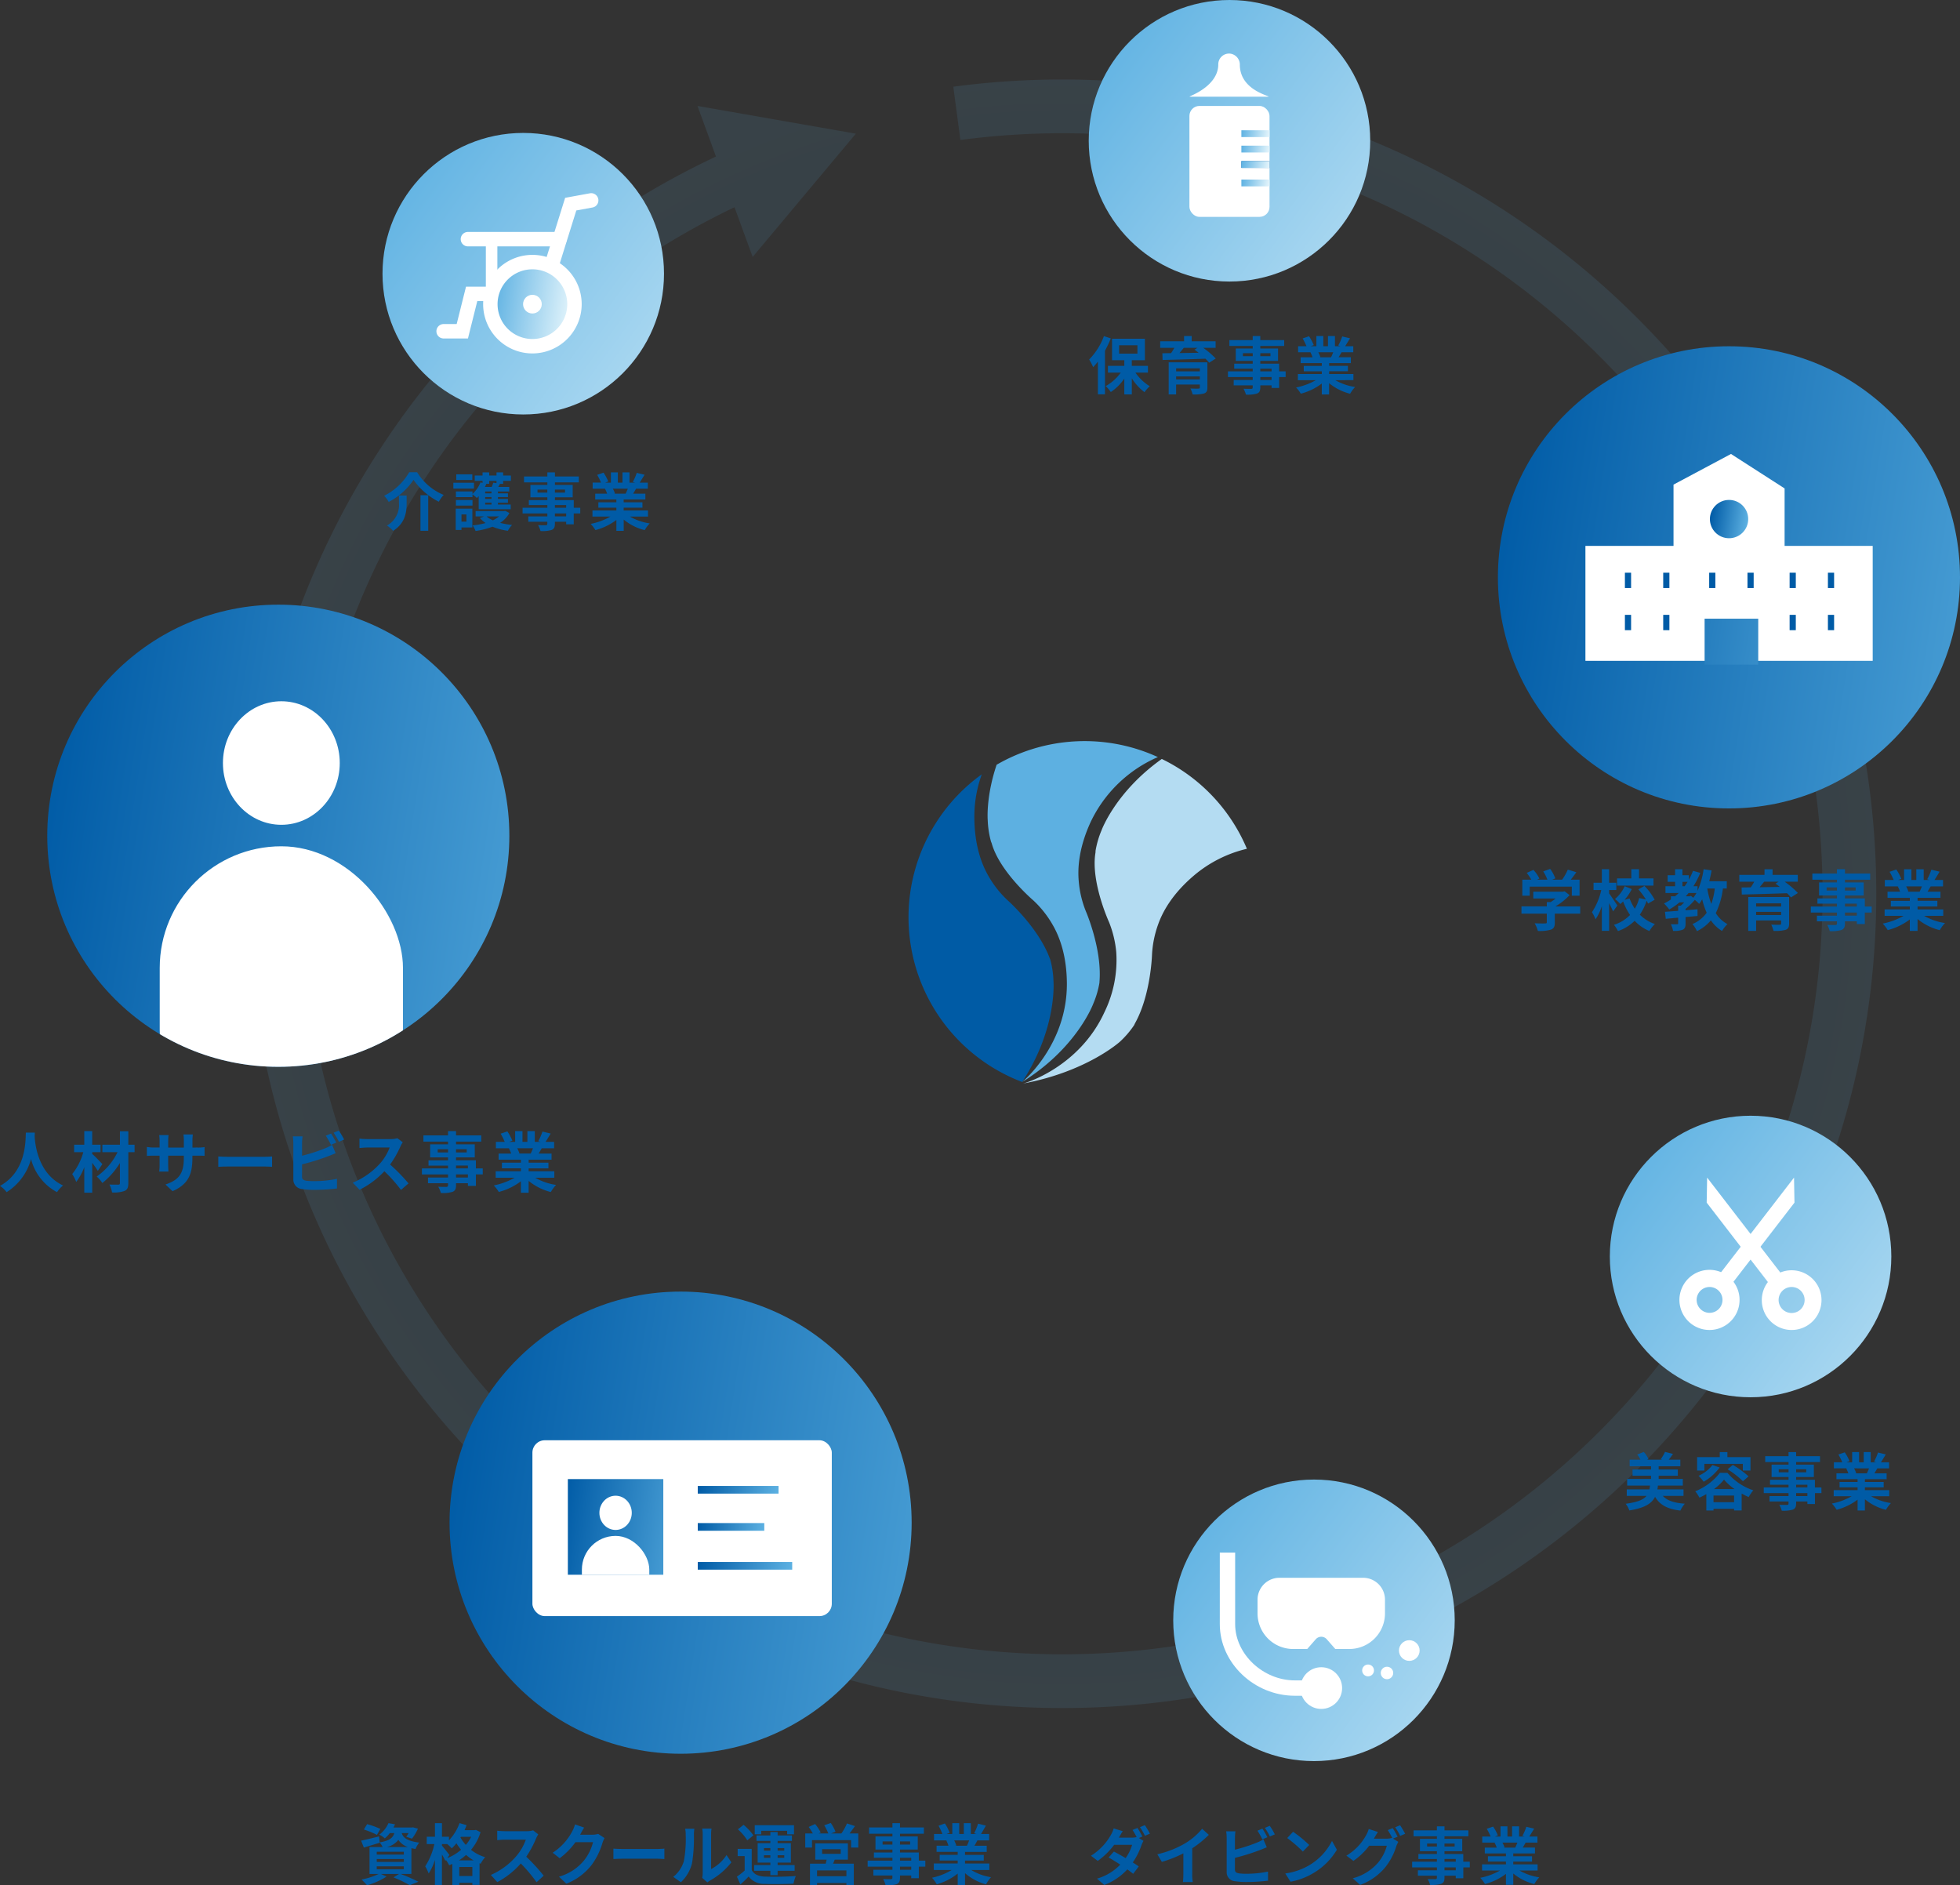 <svg xmlns="http://www.w3.org/2000/svg" xmlns:xlink="http://www.w3.org/1999/xlink" viewBox="0 0 510.632 491.1"><rect x="0" y="0" width="510.632" height="491.1" fill="#333333" stroke="none"/><defs><style>.cls-1{fill:none;}.cls-2{opacity:0.12;}.cls-3{fill:url(#名称未設定グラデーション_3);}.cls-4{fill:url(#名称未設定グラデーション_3-2);}.cls-5{fill:#005ba6;}.cls-6{fill:url(#新規グラデーションスウォッチ_1);}.cls-7{fill:#fff;}.cls-8{fill:url(#新規グラデーションスウォッチ_1-2);}.cls-9{fill:url(#新規グラデーションスウォッチ_1-3);}.cls-10{fill:url(#新規グラデーションスウォッチ_1-4);}.cls-11{fill:url(#新規グラデーションスウォッチ_1-5);}.cls-12{fill:url(#新規グラデーションスウォッチ_1-6);}.cls-13{fill:url(#新規グラデーションスウォッチ_1-7);}.cls-14{fill:url(#新規グラデーションスウォッチ_1-8);}.cls-15{fill:url(#新規グラデーションスウォッチ_1-9);}.cls-16{fill:url(#名称未設定グラデーション_7);}.cls-17{fill:url(#名称未設定グラデーション_7-2);}.cls-18{fill:url(#名称未設定グラデーション_7-3);}.cls-19{fill:url(#名称未設定グラデーション_7-4);}.cls-20{clip-path:url(#clip-path);}.cls-21{fill:url(#名称未設定グラデーション_7-5);}.cls-22{fill:url(#名称未設定グラデーション_7-6);}.cls-23{fill:url(#名称未設定グラデーション_7-7);}.cls-24{fill:url(#名称未設定グラデーション_7-8);}.cls-25{fill:url(#名称未設定グラデーション_7-9);}.cls-26{clip-path:url(#clip-path-2);}.cls-27{fill:#005ba5;}.cls-28{fill:#b4dcf2;}.cls-29{fill:#5db0e1;}</style><radialGradient id="名称未設定グラデーション_3" cx="276.71" cy="232.818" r="212.112" gradientUnits="userSpaceOnUse"><stop offset="0.001" stop-color="#005ba6"/><stop offset="1" stop-color="#5db1e2"/></radialGradient><radialGradient id="名称未設定グラデーション_3-2" cx="276.711" cy="232.818" r="212.112" xlink:href="#名称未設定グラデーション_3"/><linearGradient id="新規グラデーションスウォッチ_1" x1="98.916" y1="43.776" x2="225.621" y2="136.994" gradientUnits="userSpaceOnUse"><stop offset="0" stop-color="#5db1e2"/><stop offset="1" stop-color="#e6f6fc"/></linearGradient><linearGradient id="新規グラデーションスウォッチ_1-2" x1="127.877" y1="77.562" x2="149.54" y2="80.897" xlink:href="#新規グラデーションスウォッチ_1"/><linearGradient id="新規グラデーションスウォッチ_1-3" x1="282.905" y1="9.149" x2="409.61" y2="102.368" xlink:href="#新規グラデーションスウォッチ_1"/><linearGradient id="新規グラデーションスウォッチ_1-4" x1="323.365" y1="34.249" x2="330.792" y2="35.392" xlink:href="#新規グラデーションスウォッチ_1"/><linearGradient id="新規グラデーションスウォッチ_1-5" x1="323.365" y1="38.262" x2="330.792" y2="39.405" xlink:href="#新規グラデーションスウォッチ_1"/><linearGradient id="新規グラデーションスウォッチ_1-6" x1="323.365" y1="42.275" x2="330.792" y2="43.418" xlink:href="#新規グラデーションスウォッチ_1"/><linearGradient id="新規グラデーションスウォッチ_1-7" x1="323.365" y1="47.09" x2="330.792" y2="48.234" xlink:href="#新規グラデーションスウォッチ_1"/><linearGradient id="新規グラデーションスウォッチ_1-8" x1="418.667" y1="299.786" x2="545.372" y2="393.004" xlink:href="#新規グラデーションスウォッチ_1"/><linearGradient id="新規グラデーションスウォッチ_1-9" x1="304.919" y1="394.559" x2="431.624" y2="487.778" xlink:href="#新規グラデーションスウォッチ_1"/><linearGradient id="名称未設定グラデーション_7" x1="388.091" y1="140.794" x2="554.694" y2="166.443" xlink:href="#名称未設定グラデーション_3"/><linearGradient id="名称未設定グラデーション_7-2" x1="445.534" y1="134.456" x2="455.398" y2="135.974" xlink:href="#名称未設定グラデーション_3"/><linearGradient id="名称未設定グラデーション_7-3" x1="407.676" y1="163.385" x2="494.435" y2="176.742" xlink:href="#名称未設定グラデーション_3"/><linearGradient id="名称未設定グラデーション_7-4" x1="10.159" y1="208.103" x2="176.762" y2="233.753" xlink:href="#名称未設定グラデーション_3"/><clipPath id="clip-path"><circle class="cls-1" cx="72.506" cy="217.702" r="60.194"/></clipPath><linearGradient id="名称未設定グラデーション_7-5" x1="114.967" y1="387.042" x2="281.57" y2="412.692" xlink:href="#名称未設定グラデーション_3"/><linearGradient id="名称未設定グラデーション_7-6" x1="145.686" y1="395.484" x2="184.941" y2="401.527" xlink:href="#名称未設定グラデーション_3"/><linearGradient id="名称未設定グラデーション_7-7" x1="181.879" y1="386.467" x2="202.74" y2="389.679" xlink:href="#名称未設定グラデーション_3"/><linearGradient id="名称未設定グラデーション_7-8" x1="181.836" y1="396.419" x2="199.068" y2="399.072" xlink:href="#名称未設定グラデーション_3"/><linearGradient id="名称未設定グラデーション_7-9" x1="181.921" y1="406.009" x2="206.258" y2="409.755" xlink:href="#名称未設定グラデーション_3"/><clipPath id="clip-path-2"><rect class="cls-1" x="147.942" y="385.288" width="24.868" height="24.916"/></clipPath></defs><title>
Illust</title><g id="レイヤー_2" data-name="レイヤー 2"><g id="headre"><g class="cls-2"><path class="cls-3" d="M276.71,444.93C159.751,444.93,64.6,349.778,64.6,232.819a212.227,212.227,0,0,1,127.128-194.4l5.614,12.825A198.226,198.226,0,0,0,78.6,232.819c0,109.239,88.872,198.111,198.111,198.111s198.112-88.872,198.112-198.111S385.95,34.706,276.71,34.706a200.85,200.85,0,0,0-26.5,1.756L248.36,22.585a215.044,215.044,0,0,1,28.35-1.879c116.959,0,212.112,95.154,212.112,212.113S393.669,444.93,276.71,444.93Z"/><polygon class="cls-4" points="196.089 66.938 222.965 34.822 181.714 27.599 196.089 66.938"/></g><path class="cls-5" d="M101.264,130.749a6.889,6.889,0,0,0-1.19-1.6,15.651,15.651,0,0,0,6.535-6.128h2.07a14.627,14.627,0,0,0,6.909,5.9,9.848,9.848,0,0,0-1.271,1.776,17.856,17.856,0,0,1-6.584-5.7A17.44,17.44,0,0,1,101.264,130.749Zm4.677-1.678v2.021c0,2.3-.342,5.182-3.52,7.187a7.481,7.481,0,0,0-1.613-1.386,6.061,6.061,0,0,0,3.129-5.85v-1.972Zm5.622-.081v9.272h-2.021V128.99Z"/><path class="cls-5" d="M123.485,127.279h-5.378v-1.533h5.378Zm-.423,10.119h-2.836v.652h-1.5v-5.557h4.335Zm1.646-8.164c-.163.179-.31.342-.473.489a11.821,11.821,0,0,0-1.141-.945v.716h-4.318v-1.483h4.318v.652a8.017,8.017,0,0,0,2.086-3.014l.538.146v-.537h-2.037v-1.386h2.037v-.815h1.727v.815h1.907v-.815h1.728v.815h2.02v1.386h-2.02v.782h-.831c-.147.277-.294.554-.44.8h2.868v1.19h-2.95v.489h2.607v.961h-2.607v.489h2.607v.978h-2.607v.489h3.324v1.222h-8.343Zm-5.932,1.01h4.318V131.7h-4.318Zm4.269-5.214h-4.171v-1.467h4.171Zm-2.819,8.979v1.874h1.288v-1.874Zm12.483-.375a6.982,6.982,0,0,1-2.412,2.559,19.267,19.267,0,0,0,3.113.553,6.193,6.193,0,0,0-1.092,1.516,15.886,15.886,0,0,1-4.009-1.059,20.146,20.146,0,0,1-4.416,1.108,5.878,5.878,0,0,0-.766-1.45,19.686,19.686,0,0,0,3.39-.62,7.753,7.753,0,0,1-1.5-1.3l1.125-.424h-2.233v-1.385h7.447l.245-.065Zm-6.078-7.594.065.016c-.114.261-.228.521-.359.782h1.76a7.815,7.815,0,0,0,.408-1.108l.847.131v-.6h-1.907v.782Zm1.417,1.988H126.4v.489h1.646Zm0,1.45H126.4v.489h1.646Zm0,1.467H126.4v.489h1.646Zm-1.3,3.569a6.58,6.58,0,0,0,1.662,1.027,7.1,7.1,0,0,0,1.6-1.027Z"/><path class="cls-5" d="M151.167,133.748h-1.695v2.836H147.5v-.669h-2.933v.506c0,.961-.228,1.352-.864,1.629a8.565,8.565,0,0,1-2.884.277,5.978,5.978,0,0,0-.636-1.532c.782.033,1.744.033,2,.033.309-.016.407-.114.407-.407v-.506h-4.954v-1.4H142.6v-.766h-6.453v-1.483H142.6v-.7h-4.824v-1.3H142.6v-.717h-4.416v-3.227H142.6v-.668h-6.078v-1.532H142.6v-1.06h1.972v1.06h6.225v1.532h-6.225v.668H149.2v3.227h-4.628v.717h4.905v2h1.695Zm-8.572-5.426v-.783h-2.558v.783Zm1.972-.783v.783h2.64v-.783Zm0,4.726H147.5v-.7h-2.933Zm2.933,1.483h-2.933v.766H147.5Z"/><path class="cls-5" d="M164.1,134.563a14.555,14.555,0,0,0,5.166,1.776,9.1,9.1,0,0,0-1.3,1.76,13.912,13.912,0,0,1-5.476-2.754v2.934H160.58v-2.836a15.467,15.467,0,0,1-5.46,2.64,9.075,9.075,0,0,0-1.238-1.614,17.129,17.129,0,0,0,5.149-1.906h-4.677v-1.6h6.226v-.717h-4.694v-1.4h4.694v-.733h-5.509V128.6h3.1a7.378,7.378,0,0,0-.554-1.271l.195-.032H154.4v-1.581h2.184a14.593,14.593,0,0,0-1.01-2.021l1.662-.57a12.385,12.385,0,0,1,1.239,2.3l-.8.293h1.483v-2.657h1.809v2.657h1.206v-2.657H164v2.657h1.45l-.586-.18a13.109,13.109,0,0,0,1.026-2.362l2.037.488c-.456.75-.9,1.483-1.271,2.054h2.119V127.3h-3.064c-.261.472-.522.912-.766,1.3h3.194v1.516h-5.655v.733h4.889v1.4h-4.889v.717h6.34v1.6Zm-4.433-7.268a8.026,8.026,0,0,1,.554,1.255l-.277.048h3.047c.2-.391.392-.863.571-1.3Z"/><circle class="cls-6" cx="136.322" cy="71.296" r="36.669"/><path class="cls-7" d="M121.913,88.17h-6.337a1.879,1.879,0,1,1,0-3.758h3.4l2.435-9.74h18.592l7.232-23.141,6.45-1.179a1.879,1.879,0,0,1,.674,3.7l-4.215.77L142.769,78.43H124.348Z"/><path class="cls-7" d="M145.777,64.179h-23.87a1.879,1.879,0,1,1,0-3.758h23.87a1.879,1.879,0,1,1,0,3.758Z"/><rect class="cls-7" x="126.576" y="63.761" width="3" height="14.738"/><circle class="cls-8" cx="138.709" cy="79.23" r="10.958"/><path class="cls-7" d="M138.708,92.066A12.837,12.837,0,1,1,151.545,79.23,12.85,12.85,0,0,1,138.708,92.066Zm0-21.915a9.079,9.079,0,1,0,9.08,9.079A9.089,9.089,0,0,0,138.708,70.151Z"/><circle class="cls-7" cx="138.709" cy="79.23" r="2.435"/><path class="cls-5" d="M289.391,88.145a27.105,27.105,0,0,1-1.516,3.21v11.359h-1.841V94.191a18.714,18.714,0,0,1-1.238,1.45,12.966,12.966,0,0,0-1.043-1.988,17.207,17.207,0,0,0,3.846-6.095Zm6.421,8.914a12.274,12.274,0,0,0,3.732,3.553,8.224,8.224,0,0,0-1.369,1.547,13.448,13.448,0,0,1-3.308-3.617v4.2h-1.956V98.623a13.059,13.059,0,0,1-3.52,3.5,7.982,7.982,0,0,0-1.336-1.548,11.71,11.71,0,0,0,3.927-3.52h-3.34V95.3h4.269V93.832h-3.194v-5.59h8.556v5.59h-3.406V95.3h4.2v1.76Zm-4.253-4.938h4.774V89.937h-4.774Z"/><path class="cls-5" d="M313.471,90.605a21.717,21.717,0,0,1,3.259,2.787l-1.711,1.092a10.93,10.93,0,0,0-.978-1.043c-4.058.147-8.311.26-11.163.326l-.049-1.744,2.265-.033c.31-.439.6-.928.864-1.385h-3.7v-1.7h6.225V87.525h1.988V88.91H316.7v1.7Zm1.091,10.332c0,.913-.228,1.32-.9,1.565a10.177,10.177,0,0,1-2.949.244,7.71,7.71,0,0,0-.571-1.548c.783.049,1.826.049,2.07.033.293,0,.375-.082.375-.31v-.75h-6.176v2.575h-1.94v-8.36h10.087Zm-8.147-4.987v.783h6.176V95.95Zm6.176,2.885v-.782h-6.176v.782Zm-4.189-8.23c-.358.457-.749.929-1.124,1.369,1.581-.032,3.276-.048,4.987-.081-.359-.294-.717-.57-1.059-.815l.782-.473Z"/><path class="cls-5" d="M334.943,98.216h-1.694v2.836h-1.973v-.669h-2.933v.505c0,.962-.228,1.353-.864,1.63a8.591,8.591,0,0,1-2.884.277,5.978,5.978,0,0,0-.636-1.532c.783.033,1.744.033,2,.033.309-.016.407-.114.407-.408v-.505h-4.954v-1.4h4.954v-.766h-6.453V96.733h6.453v-.7h-4.823v-1.3h4.823v-.717h-4.416V90.784h4.416v-.668h-6.078V88.585h6.078v-1.06h1.972v1.06h6.225v1.531h-6.225v.668h4.628v3.227h-4.628v.717h4.906v2.005h1.694Zm-8.572-5.427v-.782h-2.558v.782Zm1.972-.782v.782h2.64v-.782Zm0,4.726h2.933v-.7h-2.933Zm2.933,1.483h-2.933v.766h2.933Z"/><path class="cls-5" d="M347.876,99.031a14.574,14.574,0,0,0,5.166,1.776,9.138,9.138,0,0,0-1.3,1.76,13.908,13.908,0,0,1-5.475-2.754v2.933h-1.907V99.91a15.469,15.469,0,0,1-5.46,2.641,8.993,8.993,0,0,0-1.238-1.614,17.146,17.146,0,0,0,5.15-1.906h-4.677v-1.6h6.225v-.716h-4.693v-1.4h4.693v-.733h-5.508V93.066h3.1a7.345,7.345,0,0,0-.554-1.271l.195-.033h-3.4v-1.58h2.183a14.593,14.593,0,0,0-1.01-2.021l1.662-.57a12.351,12.351,0,0,1,1.239,2.3l-.8.294h1.483V87.525h1.809v2.657h1.206V87.525h1.825v2.657h1.451l-.587-.18a13.088,13.088,0,0,0,1.026-2.363l2.038.489c-.456.75-.9,1.483-1.271,2.054h2.118v1.58h-3.064c-.26.473-.521.913-.765,1.3h3.193v1.516h-5.654v.733h4.888v1.4h-4.888v.716H352.6v1.6Zm-4.433-7.269A8.133,8.133,0,0,1,344,93.017l-.278.049h3.048c.2-.391.391-.864.57-1.3Z"/><circle class="cls-9" cx="320.31" cy="36.669" r="36.669"/><rect class="cls-7" x="309.877" y="27.597" width="20.867" height="28.893" rx="2.602"/><path class="cls-7" d="M330.442,25.105c-1.179-.526-7.429-2.323-7.429-8.262a2.889,2.889,0,0,0-2.529-2.876,2.809,2.809,0,0,0-3.09,2.8c0,5.216-6.247,7.814-7.432,8.342a.045.045,0,0,0,.024.085H330.42A.045.045,0,0,0,330.442,25.105Z"/><rect class="cls-10" x="323.413" y="33.934" width="7.331" height="1.773"/><rect class="cls-11" x="323.413" y="37.947" width="7.331" height="1.773"/><rect class="cls-5" x="323.413" y="41.96" width="7.331" height="1.773"/><rect class="cls-12" x="323.413" y="41.96" width="7.331" height="1.773"/><rect class="cls-13" x="323.413" y="46.775" width="7.331" height="1.773"/><path class="cls-5" d="M433.206,389.661c1.124,1.238,2.982,1.841,5.736,2.037a7.509,7.509,0,0,0-1.157,1.792c-3.357-.391-5.329-1.45-6.6-3.584-.864,1.743-2.673,2.9-6.7,3.552a5.738,5.738,0,0,0-.961-1.744c3.1-.407,4.628-1.059,5.443-2.053h-5.15v-1.695h5.9c.066-.309.115-.636.163-.994h-5.964v-1.728h6.225v-.831h-4.824v-1.629h4.824v-.832h-5.573v-1.711h2.819a6.537,6.537,0,0,0-.847-1.352l1.71-.668a6.452,6.452,0,0,1,1.207,1.857l-.375.163h4.041l-.456-.13a10.679,10.679,0,0,0,1.108-1.907l2.086.522c-.391.57-.782,1.092-1.108,1.515h3.015v1.711H432.13v.832h4.987v1.629H432.13v.831h6.29v1.728h-6.485a9.9,9.9,0,0,1-.147.994H438.6v1.695Z"/><path class="cls-5" d="M450.05,383.664a14.976,14.976,0,0,0,6.73,4.546,11.626,11.626,0,0,0-1.206,1.76c-.587-.26-1.206-.57-1.825-.912v4.4h-1.972v-.44h-5.361v.456h-1.874V389.2a16.812,16.812,0,0,1-1.793.913,9.668,9.668,0,0,0-1.092-1.646,15.443,15.443,0,0,0,6.421-4.807Zm-6.014-.6h-1.89v-3.5h5.9v-1.3h1.988v1.3h6.014v3.5h-1.988v-1.744H444.036Zm3.977-.8a13.7,13.7,0,0,1-4.156,3.716,11.8,11.8,0,0,0-1.336-1.548,9.509,9.509,0,0,0,3.618-2.8Zm3.764,9.045v-1.728h-5.361v1.728Zm.13-3.422a13.834,13.834,0,0,1-2.754-2.461,13.682,13.682,0,0,1-2.607,2.461Zm-.456-6.291a23.981,23.981,0,0,1,4.091,2.982l-1.467,1.271a22.1,22.1,0,0,0-3.993-3.112Z"/><path class="cls-5" d="M474.537,388.944h-1.695v2.836H470.87v-.669h-2.933v.5c0,.962-.228,1.353-.864,1.63a8.591,8.591,0,0,1-2.884.277,5.978,5.978,0,0,0-.636-1.532c.782.033,1.744.033,2,.033.309-.016.407-.114.407-.408v-.5h-4.954v-1.4h4.954v-.766h-6.453v-1.483h6.453v-.7h-4.823v-1.3h4.823v-.716h-4.416v-3.228h4.416v-.668h-6.078v-1.531h6.078v-1.06h1.972v1.06h6.225v1.531h-6.225v.668h4.628v3.228h-4.628v.716h4.9v2h1.695Zm-8.572-5.427v-.782h-2.558v.782Zm1.972-.782v.782h2.64v-.782Zm0,4.726h2.933v-.7h-2.933Zm2.933,1.483h-2.933v.766h2.933Z"/><path class="cls-5" d="M487.47,389.759a14.574,14.574,0,0,0,5.166,1.776,9.127,9.127,0,0,0-1.3,1.76,13.912,13.912,0,0,1-5.476-2.754v2.933H483.95v-2.836a15.452,15.452,0,0,1-5.46,2.641,9.04,9.04,0,0,0-1.238-1.614,17.129,17.129,0,0,0,5.149-1.906h-4.676v-1.6h6.225v-.716h-4.694v-1.4h4.694v-.733h-5.509v-1.516h3.1a7.378,7.378,0,0,0-.554-1.271l.195-.033h-3.406v-1.581h2.184a14.638,14.638,0,0,0-1.01-2.02l1.662-.57a12.351,12.351,0,0,1,1.239,2.3l-.8.293h1.483v-2.656h1.809v2.656h1.206v-2.656h1.825v2.656h1.45l-.586-.179a13.119,13.119,0,0,0,1.026-2.363l2.037.489c-.456.75-.9,1.483-1.271,2.053h2.119v1.581h-3.064c-.261.473-.521.913-.766,1.3h3.194v1.516h-5.655v.733h4.889v1.4h-4.889v.716h6.34v1.6Zm-4.433-7.269a8.067,8.067,0,0,1,.554,1.255l-.277.049h3.047c.2-.391.392-.864.571-1.3Z"/><circle class="cls-14" cx="456.072" cy="327.305" r="36.669"/><polygon class="cls-7" points="449.481 336.655 446.256 334.168 467.392 306.754 467.509 313.272 449.481 336.655"/><path class="cls-7" d="M445.366,346.448a7.833,7.833,0,1,1,1.018-.066A7.944,7.944,0,0,1,445.366,346.448Zm.023-11.2a3.45,3.45,0,0,0-.441.029,3.367,3.367,0,1,0,.441-.029Z"/><polygon class="cls-7" points="462.664 336.655 465.889 334.168 444.753 306.754 444.636 313.272 462.664 336.655"/><path class="cls-7" d="M466.779,346.448a7.944,7.944,0,0,1-1.018-.066,7.777,7.777,0,1,1,1.018.066Zm-.02-11.2a3.389,3.389,0,1,0,2.689,1.319A3.374,3.374,0,0,0,466.759,335.248Z"/><path class="cls-5" d="M296.714,478.789l1.189.734a8.707,8.707,0,0,0-.537,1.173,17.849,17.849,0,0,1-2.249,4.449c.6.391,1.157.75,1.564,1.043l-1.467,1.923c-.391-.342-.928-.733-1.515-1.157a15.684,15.684,0,0,1-6.013,4.058l-1.891-1.646a13.615,13.615,0,0,0,6.062-3.65c-1.091-.718-2.2-1.386-3.031-1.858l1.369-1.548c.864.44,1.972,1.059,3.064,1.711a11.869,11.869,0,0,0,1.695-3.471h-4.677a19.466,19.466,0,0,1-4.286,4.2L284.23,483.4a15.12,15.12,0,0,0,5.183-5.411,7.5,7.5,0,0,0,.733-1.711l2.363.733c-.391.571-.8,1.3-.994,1.663l-.016.016h3.341a5.355,5.355,0,0,0,1.287-.147,18.716,18.716,0,0,0-1.075-1.858l1.287-.521a23.85,23.85,0,0,1,1.287,2.233Zm1.548-3.357a21.27,21.27,0,0,1,1.32,2.217l-1.3.554a15.5,15.5,0,0,0-1.3-2.249Z"/><path class="cls-5" d="M310.609,488.127a11.206,11.206,0,0,0,.147,2.135h-2.574a18.329,18.329,0,0,0,.113-2.135v-5.345A31.744,31.744,0,0,1,302.689,485l-1.173-1.987a25.065,25.065,0,0,0,7.415-2.95,17.215,17.215,0,0,0,4.254-3.683l1.743,1.58a26.6,26.6,0,0,1-4.319,3.5Z"/><path class="cls-5" d="M321.734,486.97c0,.7.327.88,1.06,1.027a15.271,15.271,0,0,0,1.89.1,27.64,27.64,0,0,0,5.671-.57V489.9a46.338,46.338,0,0,1-5.8.342,18.041,18.041,0,0,1-2.738-.195,2.328,2.328,0,0,1-2.233-2.429V478.74a13.792,13.792,0,0,0-.13-1.694h2.412a12.348,12.348,0,0,0-.131,1.694v3.081a41.179,41.179,0,0,0,5.639-1.809,10.615,10.615,0,0,0,1.776-.88l.88,2.069c-.635.261-1.369.571-1.906.767a56.325,56.325,0,0,1-6.389,1.987Zm7.138-7.838a18.056,18.056,0,0,0-1.271-2.249l1.288-.538c.407.6.994,1.63,1.3,2.233Zm1.94-3.52a20.419,20.419,0,0,1,1.319,2.216l-1.287.554a17.366,17.366,0,0,0-1.32-2.249Z"/><path class="cls-5" d="M341.089,485.879a15.46,15.46,0,0,0,5.932-6.34l1.271,2.3a17.324,17.324,0,0,1-6.03,6.029,17.627,17.627,0,0,1-6.046,2.3l-1.368-2.151A16.809,16.809,0,0,0,341.089,485.879Zm0-5.281-1.662,1.712a34.026,34.026,0,0,0-4.074-3.521l1.531-1.629A34.269,34.269,0,0,1,341.089,480.6Z"/><path class="cls-5" d="M362.92,478.936l1.385.847a6.845,6.845,0,0,0-.537,1.158,16.492,16.492,0,0,1-2.852,5.443A15.186,15.186,0,0,1,354.348,491l-1.923-1.727a13.037,13.037,0,0,0,6.568-4.041,11.536,11.536,0,0,0,2.314-4.433h-4.6a17.888,17.888,0,0,1-4.107,3.944l-1.825-1.369a13.958,13.958,0,0,0,5.085-5.231,7.138,7.138,0,0,0,.733-1.711l2.4.782c-.391.57-.815,1.3-1.011,1.662l-.049.081h3.276a5.13,5.13,0,0,0,1.417-.195l.115.065a18.9,18.9,0,0,0-1.19-2.1l1.287-.522a23.862,23.862,0,0,1,1.288,2.233Zm1.841-3.471a23.411,23.411,0,0,1,1.321,2.216l-1.3.555a15.5,15.5,0,0,0-1.3-2.249Z"/><path class="cls-5" d="M382.926,486.432h-1.695v2.836h-1.972V488.6h-2.933v.5c0,.962-.228,1.353-.864,1.63a8.591,8.591,0,0,1-2.884.277,5.984,5.984,0,0,0-.636-1.532c.782.032,1.744.032,2,.032.31-.016.408-.113.408-.407v-.5H369.4v-1.4h4.955v-.766H367.9v-1.483h6.454v-.7H369.53v-1.3h4.824v-.717h-4.416V479h4.416v-.668h-6.079V476.8h6.079v-1.06h1.972v1.06h6.225v1.531h-6.225V479h4.628v3.227h-4.628v.717h4.9v2h1.695Zm-8.572-5.426v-.782H371.8v.782Zm1.972-.782v.782h2.64v-.782Zm0,4.725h2.933v-.7h-2.933Zm2.933,1.483h-2.933v.766h2.933Z"/><path class="cls-5" d="M395.858,487.247a14.569,14.569,0,0,0,5.166,1.777,9.116,9.116,0,0,0-1.3,1.759,13.891,13.891,0,0,1-5.476-2.753v2.933h-1.907v-2.836a15.445,15.445,0,0,1-5.459,2.64,9.069,9.069,0,0,0-1.238-1.613,17.1,17.1,0,0,0,5.149-1.907h-4.677v-1.6h6.225v-.717h-4.693v-1.4h4.693V482.8H386.83v-1.516h3.1a7.388,7.388,0,0,0-.554-1.271l.195-.033h-3.406V478.4h2.184a14.49,14.49,0,0,0-1.011-2.021l1.663-.571a12.349,12.349,0,0,1,1.238,2.3l-.8.294h1.482v-2.657h1.809V478.4h1.207v-2.657h1.825V478.4h1.45l-.586-.18a13.119,13.119,0,0,0,1.026-2.363l2.037.489c-.456.75-.9,1.483-1.271,2.054h2.119v1.58h-3.064c-.261.473-.522.913-.766,1.3H399.9V482.8h-5.655v.733h4.889v1.4h-4.889v.717h6.339v1.6Zm-4.432-7.268a8.026,8.026,0,0,1,.554,1.255l-.277.049h3.047c.2-.391.392-.864.571-1.3Z"/><circle class="cls-15" cx="342.325" cy="422.079" r="36.669"/><path class="cls-7" d="M351.55,429.546h-3.671l-2.223-2.538a1.9,1.9,0,0,0-2.861,0l-2.23,2.54H336.9a9.278,9.278,0,0,1-9.277-9.277v-3.563a5.713,5.713,0,0,1,5.714-5.713h21.788a5.7,5.7,0,0,1,5.7,5.7v3.578A9.278,9.278,0,0,1,351.55,429.546Z"/><circle class="cls-7" cx="344.226" cy="439.727" r="5.43"/><path class="cls-7" d="M342.417,441.727h-5.072c-10.6,0-19.554-8.54-19.554-18.649V404.431h4v18.647c0,7.8,7.268,14.649,15.554,14.649h5.072Z"/><circle class="cls-7" cx="361.347" cy="435.793" r="1.623"/><circle class="cls-7" cx="367.159" cy="429.948" r="2.693"/><circle class="cls-7" cx="356.42" cy="435.131" r="1.542"/><path class="cls-5" d="M411.688,238h-6.621v2.287c0,1.067-.224,1.6-1.067,1.892a10.429,10.429,0,0,1-3.335.327,9.167,9.167,0,0,0-.843-2c1.1.052,2.373.052,2.717.034.361,0,.447-.069.447-.309V238h-6.6v-1.891h6.6v-1.118h.98a11.742,11.742,0,0,0,1.325-.946H399.46v-1.771h7.722l.447-.1,1.29,1a16.4,16.4,0,0,1-3.7,2.941h6.466Zm-13.156-4.677h-1.926v-4.179h2.339a14.442,14.442,0,0,0-1.187-1.771l1.737-.774a9.347,9.347,0,0,1,1.565,2.253l-.619.292h2.7a12.011,12.011,0,0,0-1.084-2.15l1.806-.653a10.061,10.061,0,0,1,1.341,2.476l-.825.327h2.6a14.421,14.421,0,0,0,1.479-2.614l2.218.671c-.465.67-.963,1.341-1.444,1.943h2.287v4.179H409.5v-2.374H398.532Z"/><path class="cls-5" d="M420.25,237.415c-.223-.55-.636-1.375-1.031-2.149v7.205h-1.892V236.04a13.937,13.937,0,0,1-1.651,3.439,9.394,9.394,0,0,0-.928-1.857,17.181,17.181,0,0,0,2.424-5.778H415.16v-1.892h2.167v-3.525h1.892v3.525h1.874v1.892h-1.874v.877c.481.636,1.84,2.683,2.149,3.164Zm9.115-2.046a7.464,7.464,0,0,0-.379-.739,13.639,13.639,0,0,1-1.771,3.628,10.245,10.245,0,0,0,3.921,2.442,8.7,8.7,0,0,0-1.427,1.823,11,11,0,0,1-3.835-2.665,11.617,11.617,0,0,1-4.351,2.682,8.214,8.214,0,0,0-1.049-1.633,10.037,10.037,0,0,0,4.2-2.563,16.219,16.219,0,0,1-1.806-3.525c-.24.241-.5.464-.739.671a7.729,7.729,0,0,0-1.393-1.29,9.762,9.762,0,0,0,2.545-3.354l1.84.757a13.132,13.132,0,0,1-1.891,2.8l1.324-.361a12.581,12.581,0,0,0,1.358,2.666,9.978,9.978,0,0,0,1.135-2.769l1.754.361a19.342,19.342,0,0,0-1.96-2.631l1.582-.894a15.824,15.824,0,0,1,2.665,3.594Zm1.41-4.677h-9.493v-1.875H425v-2.39h2.012v2.39h3.766Z"/><path class="cls-5" d="M448.865,231.448a19.8,19.8,0,0,1-1.858,6.4,7.868,7.868,0,0,0,3.044,2.872,8.014,8.014,0,0,0-1.41,1.789,9.13,9.13,0,0,1-2.906-2.769,11.154,11.154,0,0,1-3.629,2.82,8.609,8.609,0,0,0-1.169-1.857,8.734,8.734,0,0,0,3.7-2.94,19.324,19.324,0,0,1-1.169-3.492,12.942,12.942,0,0,1-.791,1.187,10.293,10.293,0,0,0-1.135-1.049,18.311,18.311,0,0,1-2.408,2.356v.344c1.032-.069,2.081-.172,3.113-.258V238.6c-1.032.1-2.081.189-3.113.275v1.686c0,.877-.154,1.341-.774,1.633a6.329,6.329,0,0,1-2.476.293,6.867,6.867,0,0,0-.585-1.737c.654.017,1.411.017,1.617,0,.223,0,.292-.052.292-.241v-1.462c-1.186.1-2.287.207-3.233.293l-.206-1.823c.963-.069,2.15-.155,3.439-.258v-1.342h.671c.292-.258.6-.55.894-.859h-1.221a17.571,17.571,0,0,1-2.665,1.857,12.624,12.624,0,0,0-1.376-1.565,15.56,15.56,0,0,0,1.805-1.049v-.826h1.1c.327-.275.636-.567.946-.86H433.9v-1.753h2.511v-1.153h-1.943v-1.719h1.943v-1.565h1.909v1.565h1.668v1.169a16.885,16.885,0,0,0,1.084-2.321l1.891.533a20.874,20.874,0,0,1-1.788,3.491h1.083v1.169a20.715,20.715,0,0,0,1.582-5.606l2.081.31c-.172.962-.379,1.908-.619,2.82h4.574v1.891Zm-10.542-.584h.568c.275-.379.533-.757.774-1.153h-1.342Zm2.219,2.51.6.482a8.521,8.521,0,0,0,.826-1.239h-2.047c-.24.293-.481.585-.739.86h1Zm4.247-1.926a21.713,21.713,0,0,0,1.049,4.007,18.362,18.362,0,0,0,.912-4.007Z"/><path class="cls-5" d="M464.96,229.677a22.879,22.879,0,0,1,3.439,2.94l-1.805,1.153a11.59,11.59,0,0,0-1.032-1.1c-4.282.155-8.77.276-11.78.344l-.052-1.84,2.391-.034c.326-.464.636-.981.911-1.462h-3.9v-1.789h6.57v-1.461h2.1v1.461h6.569v1.789Zm1.152,10.9c0,.963-.241,1.392-.946,1.651a10.762,10.762,0,0,1-3.112.258,8.19,8.19,0,0,0-.6-1.634c.825.052,1.926.052,2.184.034.309,0,.395-.086.395-.326v-.792h-6.517v2.718h-2.047v-8.822h10.645Zm-8.6-5.262v.825h6.517v-.825Zm6.517,3.044v-.826h-6.517v.826Zm-4.419-8.685c-.379.481-.791.98-1.187,1.444,1.668-.034,3.457-.051,5.263-.086-.379-.309-.757-.6-1.119-.859l.826-.5Z"/><path class="cls-5" d="M487.624,237.708h-1.788V240.7h-2.081V240H480.66v.533c0,1.015-.241,1.427-.912,1.72a9.053,9.053,0,0,1-3.043.292,6.338,6.338,0,0,0-.671-1.616c.825.034,1.84.034,2.115.034.327-.017.43-.12.43-.43V240h-5.228v-1.479h5.228v-.808h-6.81v-1.565h6.81V235.4h-5.09v-1.376h5.09v-.757h-4.661v-3.4h4.661v-.705h-6.414v-1.616h6.414v-1.118h2.081v1.118h6.569v1.616H480.66v.705h4.883v3.4H480.66v.757h5.176v2.115h1.788Zm-9.045-5.727v-.825h-2.7v.825Zm2.081-.825v.825h2.785v-.825Zm0,4.987h3.095V235.4H480.66Zm3.095,1.565H480.66v.808h3.095Z"/><path class="cls-5" d="M501.277,238.568a15.354,15.354,0,0,0,5.452,1.874,9.55,9.55,0,0,0-1.376,1.858,14.677,14.677,0,0,1-5.778-2.907v3.1h-2.013V239.5a16.3,16.3,0,0,1-5.76,2.786,9.526,9.526,0,0,0-1.307-1.7,18.086,18.086,0,0,0,5.434-2.012h-4.935v-1.685h6.568v-.757H492.61v-1.479h4.952v-.774H491.75v-1.6h3.268a7.824,7.824,0,0,0-.585-1.342l.206-.034h-3.594V229.23h2.305a15.38,15.38,0,0,0-1.067-2.133l1.754-.6a12.954,12.954,0,0,1,1.307,2.424l-.843.31h1.565v-2.8h1.91v2.8h1.272v-2.8h1.926v2.8h1.531l-.62-.189a13.845,13.845,0,0,0,1.084-2.494l2.149.516c-.481.791-.945,1.565-1.341,2.167h2.235V230.9h-3.233c-.274.5-.55.963-.808,1.376h3.371v1.6h-5.967v.774h5.158v1.479h-5.158v.757h6.689v1.685ZM496.6,230.9a8.5,8.5,0,0,1,.584,1.324l-.292.052h3.216c.206-.413.413-.911.6-1.376Z"/><circle class="cls-16" cx="450.438" cy="150.392" r="60.194"/><polyline class="cls-7" points="487.889 172.139 487.889 142.2 464.936 142.2 464.936 127.231 450.965 118.25 435.996 126.233 435.996 142.2 413.044 142.2 413.044 172.139"/><circle class="cls-17" cx="450.466" cy="135.215" r="4.99"/><polyline class="cls-18" points="494.991 173.136 458.067 173.136 458.067 161.161 444.096 161.161 444.096 173.136 406.174 173.136"/><rect class="cls-5" x="476.222" y="149.186" width="1.612" height="3.992"/><rect class="cls-5" x="466.242" y="149.186" width="1.612" height="3.992"/><rect class="cls-5" x="455.265" y="149.186" width="1.612" height="3.992"/><rect class="cls-5" x="445.286" y="149.186" width="1.612" height="3.992"/><rect class="cls-5" x="433.311" y="149.186" width="1.612" height="3.992"/><rect class="cls-5" x="423.331" y="149.186" width="1.612" height="3.992"/><rect class="cls-5" x="476.222" y="160.163" width="1.612" height="3.992"/><rect class="cls-5" x="466.242" y="160.163" width="1.612" height="3.992"/><rect class="cls-5" x="433.311" y="160.163" width="1.612" height="3.992"/><rect class="cls-5" x="423.331" y="160.163" width="1.612" height="3.992"/><path class="cls-5" d="M9.08,295.037c-.017.275-.034.619-.052.98.138,2.373,1,9.785,7.412,12.794a6.744,6.744,0,0,0-1.582,1.737,13.638,13.638,0,0,1-6.775-8.633,14.683,14.683,0,0,1-6.363,8.633A7.176,7.176,0,0,0,0,308.914c6.862-3.8,6.621-11.607,6.741-13.877Z"/><path class="cls-5" d="M25.485,304.993c-.344-.55-.894-1.341-1.462-2.08v7.773H21.959v-6.655a15.19,15.19,0,0,1-2.1,3.852,9.913,9.913,0,0,0-1.049-2.047,15.661,15.661,0,0,0,2.89-5.709h-2.39v-1.943h2.647v-3.543h2.064v3.543H26.19v1.943H24.023v.464c.688.568,2.27,2.219,2.648,2.649Zm9.578-4.866H33.43v8.048c0,1.187-.258,1.72-.963,2.046a8.122,8.122,0,0,1-3.268.4,7.89,7.89,0,0,0-.687-2.064c.946.035,2.011.035,2.3.035.309-.017.43-.1.43-.413v-5.228a20.012,20.012,0,0,1-4.575,5.211,7.989,7.989,0,0,0-1.479-1.686,16.526,16.526,0,0,0,5.434-6.345H26.671v-1.943h4.575v-3.508H33.43v3.508h1.633Z"/><path class="cls-5" d="M51.4,298.923a10.209,10.209,0,0,0,1.892-.12v2.287c-.379-.035-.981-.052-1.892-.052H50.126v.568c0,4.265-1.031,6.862-5.176,8.684l-1.84-1.737c3.319-1.152,4.781-2.648,4.781-6.861v-.654H43.815v2.339c0,.757.052,1.462.069,1.806H41.477a14.029,14.029,0,0,0,.1-1.806v-2.339H40.118c-.86,0-1.479.035-1.857.069v-2.339a11.3,11.3,0,0,0,1.857.155H41.58v-1.7a14.078,14.078,0,0,0-.1-1.548h2.441a10.686,10.686,0,0,0-.1,1.565v1.685h4.076v-1.806a11.44,11.44,0,0,0-.1-1.6h2.441a14.892,14.892,0,0,0-.1,1.6v1.806Z"/><path class="cls-5" d="M56.867,301.245c.619.051,1.874.1,2.768.1H68.87c.791,0,1.565-.069,2.012-.1v2.7c-.413-.017-1.29-.086-2.012-.086H59.635c-.98,0-2.132.034-2.768.086Z"/><path class="cls-5" d="M78.689,306.49c0,.739.344.928,1.118,1.083a16.025,16.025,0,0,0,2,.1,29.081,29.081,0,0,0,5.984-.6v2.511a48.811,48.811,0,0,1-6.122.361,18.931,18.931,0,0,1-2.889-.206,2.455,2.455,0,0,1-2.356-2.562v-9.373a14.452,14.452,0,0,0-.137-1.788h2.545a13.122,13.122,0,0,0-.138,1.788v3.25a43.328,43.328,0,0,0,5.95-1.908,11.142,11.142,0,0,0,1.875-.929l.928,2.184c-.671.275-1.444.6-2.012.808a59.251,59.251,0,0,1-6.741,2.1Zm7.532-8.272a19.066,19.066,0,0,0-1.341-2.373l1.358-.567c.43.636,1.05,1.719,1.376,2.356Zm2.047-3.714a21.406,21.406,0,0,1,1.393,2.339l-1.359.584a18.147,18.147,0,0,0-1.393-2.373Z"/><path class="cls-5" d="M104.93,297.548a8.09,8.09,0,0,0-.6,1.066,25.285,25.285,0,0,1-2.7,4.729,48.251,48.251,0,0,1,4.8,4.918l-1.96,1.7a39.184,39.184,0,0,0-4.334-4.867,22.653,22.653,0,0,1-6.465,4.832L91.9,308.072a19.479,19.479,0,0,0,7.05-4.936,13.318,13.318,0,0,0,2.562-4.213H95.679c-.722,0-1.668.1-2.03.121V296.6a19.182,19.182,0,0,0,2.03.12h6.053a6.2,6.2,0,0,0,1.789-.224Z"/><path class="cls-5" d="M125.771,305.922h-1.788v2.992H121.9v-.7h-3.095v.533c0,1.015-.241,1.428-.911,1.72a9.057,9.057,0,0,1-3.044.293,6.3,6.3,0,0,0-.671-1.617c.826.035,1.84.035,2.115.035.327-.018.43-.121.43-.431v-.533H111.5v-1.478h5.227v-.809h-6.809v-1.565h6.809v-.739h-5.09v-1.376h5.09v-.756h-4.66V298.08h4.66v-.7h-6.414v-1.616h6.414v-1.118h2.081v1.118h6.569v1.616h-6.569v.7h4.884v3.406h-4.884v.756h5.176v2.115h1.788Zm-9.045-5.726v-.826h-2.7v.826Zm2.081-.826v.826h2.786v-.826Zm0,4.987H121.9v-.739h-3.095Zm3.095,1.565h-3.095v.809H121.9Z"/><path class="cls-5" d="M139.425,306.782a15.356,15.356,0,0,0,5.451,1.875,9.657,9.657,0,0,0-1.376,1.857,14.678,14.678,0,0,1-5.777-2.906V310.7H135.71v-2.992a16.3,16.3,0,0,1-5.76,2.785,9.6,9.6,0,0,0-1.307-1.7,18.032,18.032,0,0,0,5.434-2.012h-4.935V305.1h6.568v-.757h-4.952v-1.479h4.952v-.774H129.9v-1.6h3.268a7.781,7.781,0,0,0-.585-1.341l.206-.034h-3.594v-1.669h2.3a15.426,15.426,0,0,0-1.067-2.132l1.754-.6a12.987,12.987,0,0,1,1.307,2.425l-.843.309h1.565v-2.8h1.909v2.8H137.4v-2.8h1.926v2.8h1.531l-.62-.189a13.845,13.845,0,0,0,1.084-2.494l2.149.517c-.481.791-.945,1.565-1.341,2.166h2.235v1.669h-3.233c-.274.5-.55.962-.808,1.375h3.371v1.6h-5.967v.774h5.158v1.479h-5.158v.757h6.689v1.685Zm-4.677-7.669a8.456,8.456,0,0,1,.584,1.323l-.292.052h3.216c.206-.413.412-.912.6-1.375Z"/><circle class="cls-19" cx="72.506" cy="217.702" r="60.194"/><g class="cls-20"><ellipse class="cls-7" cx="73.298" cy="198.762" rx="15.218" ry="16.091"/><rect class="cls-7" x="41.612" y="220.45" width="63.371" height="79.544" rx="31.685"/></g><path class="cls-5" d="M104.357,488.146A48.961,48.961,0,0,1,109,490.167l-2.249.915a31.254,31.254,0,0,0-4.237-2.038l1.466-.9H99.224l1.483.691a19.6,19.6,0,0,1-5.084,2.263,20.234,20.234,0,0,0-1.435-1.5,18.375,18.375,0,0,0,4.482-1.451h-2.4v-7.013H99.68a5.182,5.182,0,0,0-.765-1.191l.016.069c-1.4.431-2.917.9-4.139,1.26l-.718-1.8c1.206-.242,2.95-.673,4.677-1.106l.164,1.555c2.59-.449,3.454-1.192,3.813-2.418h-1.174a9.159,9.159,0,0,1-1.3,1.382,5.143,5.143,0,0,0-1.45-.967,7.416,7.416,0,0,0,2.4-3.006l1.711.294a8.247,8.247,0,0,1-.424.846h4.808l.293-.052,1.288.346a12.378,12.378,0,0,1-1.549,2.608l-1.5-.5a9.694,9.694,0,0,0,.635-.95h-1.808c.358,1.123,1.271,2.055,4.563,2.47a5.817,5.817,0,0,0-.962,1.676c-.391-.07-.75-.139-1.075-.225v6.719ZM98.2,477.972a20.3,20.3,0,0,0-3.405-1.4l.847-1.4a20.306,20.306,0,0,1,3.438,1.244Zm-.049,5.13h7.057v-.742H98.148Zm0,1.9h7.057v-.742H98.148Zm0,1.918h7.057v-.761H98.148Zm8.116-5.787a4.913,4.913,0,0,1-2.493-1.865,5.24,5.24,0,0,1-2.966,1.865Z"/><path class="cls-5" d="M125.194,477.264a13.007,13.007,0,0,1-2.476,4.595,10.564,10.564,0,0,0,3.682,1.917,8.031,8.031,0,0,0-1.173,1.71l-.293-.121V491H123.06v-.552h-3.406v.6h-1.809v-5.527a8.54,8.54,0,0,1-.831.362,8.4,8.4,0,0,0-.831-1.364l-.147.224c-.2-.432-.538-1.071-.9-1.675v7.963h-1.826v-6.547a14.156,14.156,0,0,1-1.629,3.541,10.793,10.793,0,0,0-.9-1.866,17.371,17.371,0,0,0,2.379-5.8H111.18v-1.9h2.134v-3.541h1.826v3.541h1.825v.933a12.816,12.816,0,0,0,2.754-4.491l1.842.535q-.246.648-.539,1.3h2.624l.343-.07Zm-8.669,6.754a12.357,12.357,0,0,0,3.6-2.176,16.414,16.414,0,0,1-1.222-1.693,11.542,11.542,0,0,1-1.206,1.33,14,14,0,0,0-1.173-1.123H115.14v.415c.44.5,1.662,2.038,1.939,2.435Zm6.861.587a12.1,12.1,0,0,1-1.956-1.416,12.677,12.677,0,0,1-1.874,1.416Zm-.326,4.076v-2.349h-3.406v2.349Zm-2.982-10.208-.115.173a10.6,10.6,0,0,0,1.4,1.934,10.466,10.466,0,0,0,1.385-2.107Z"/><path class="cls-5" d="M140.23,477.834a8.3,8.3,0,0,0-.57,1.071,25.913,25.913,0,0,1-2.559,4.75,47.289,47.289,0,0,1,4.546,4.94l-1.857,1.71a38.854,38.854,0,0,0-4.107-4.888,21.631,21.631,0,0,1-6.127,4.854l-1.679-1.866a18.52,18.52,0,0,0,6.682-4.957,13.58,13.58,0,0,0,2.428-4.232h-5.525c-.684,0-1.58.1-1.922.121v-2.453a17.192,17.192,0,0,0,1.922.121H137.2a5.58,5.58,0,0,0,1.695-.224Z"/><path class="cls-5" d="M157.5,478.8a7.017,7.017,0,0,0-.538,1.243,18.43,18.43,0,0,1-2.836,5.769,15.394,15.394,0,0,1-6.583,4.871l-1.923-1.831a12.916,12.916,0,0,0,6.567-4.266,12.567,12.567,0,0,0,2.314-4.716h-4.579a19.127,19.127,0,0,1-4.107,4.181l-1.825-1.434a14.877,14.877,0,0,0,5.084-5.562,8.581,8.581,0,0,0,.734-1.814l2.379.83c-.391.6-.8,1.381-.994,1.761l-.049.087h3.275a4.944,4.944,0,0,0,1.418-.208Z"/><path class="cls-5" d="M159.807,481.548c.587.052,1.776.1,2.624.1h8.751c.75,0,1.483-.07,1.906-.1v2.712c-.391-.018-1.222-.087-1.906-.087h-8.751c-.929,0-2.021.035-2.624.087Z"/><path class="cls-5" d="M175.4,488.906a8.158,8.158,0,0,0,2.77-4.128,31.463,31.463,0,0,0,.473-6.84,6.657,6.657,0,0,0-.147-1.572h2.4a11.715,11.715,0,0,0-.114,1.555,40.351,40.351,0,0,1-.489,7.427,10.107,10.107,0,0,1-2.9,4.957Zm7.545.259a6.962,6.962,0,0,0,.131-1.278v-10.07a8.1,8.1,0,0,0-.131-1.486h2.428a9.336,9.336,0,0,0-.114,1.5v9.034a10.5,10.5,0,0,0,4.025-3.645l1.255,1.9a18.171,18.171,0,0,1-5.524,4.716,4.116,4.116,0,0,0-.717.518Z"/><path class="cls-5" d="M195.843,487.127c.636,1.157,1.777,1.641,3.439,1.71a79.947,79.947,0,0,0,8.05-.156,9.806,9.806,0,0,0-.6,2c-2.021.1-5.476.138-7.463.052a4.956,4.956,0,0,1-4.222-1.917c-.651.673-1.319,1.33-2.15,2.072l-.913-2.038a19.535,19.535,0,0,0,2.02-1.589V483.5h-1.825v-1.883h3.667Zm-1.157-7.738a13.219,13.219,0,0,0-2.444-2.868l1.483-1.174a14.63,14.63,0,0,1,2.558,2.746Zm6.013,7.928h-4.22v-1.486h4.22v-.638h-3.308v-5.061H200.7v-.605h-3.617v-1.416H200.7v-.9h1.891v.9h3.732v1.416H202.59v.605h3.455v5.061H202.59v.638h4.432v1.486H202.59v1.14H200.7Zm-2.379-9.5h-1.695V475.45h10.234v2.367h-1.792V476.9H198.32Zm.717,4.266H200.7v-.674h-1.662Zm1.662,1.865v-.673h-1.662v.673Zm1.891-2.539v.674h1.727v-.674Zm1.727,1.866H202.59v.673h1.727Z"/><path class="cls-5" d="M223.606,477.592v3.679h-1.874v-1.934H211.547v1.934h-1.76v-3.679h1.972a15.4,15.4,0,0,0-1.076-1.692l1.679-.761a11.245,11.245,0,0,1,1.45,2.211l-.521.242H215.8a14.375,14.375,0,0,0-1.059-2.124l1.695-.605a11.788,11.788,0,0,1,1.238,2.28l-1.14.449h2.672a13.609,13.609,0,0,0,1.451-2.608l2.086.691c-.473.656-.962,1.347-1.418,1.917Zm-6.144,6.823c-.13.38-.276.725-.423,1.054h5.394v5.613H220.51v-.57h-7.643v.57h-1.842v-5.613h4.091c.081-.346.179-.708.244-1.054H212.4v-4.232H220.9v4.232Zm3.048,2.816h-7.643v1.5h7.643Zm-6.323-4.319h4.84V481.7h-4.84Z"/><path class="cls-5" d="M241.07,486.246h-1.695v3.006H237.4v-.709H234.47v.536c0,1.019-.228,1.433-.864,1.727a8.121,8.121,0,0,1-2.884.294,6.536,6.536,0,0,0-.636-1.624c.782.035,1.744.035,2,.035.31-.018.408-.121.408-.432v-.536h-4.954v-1.485H232.5v-.812h-6.454v-1.572H232.5v-.743h-4.824V482.55H232.5v-.76h-4.416v-3.421H232.5v-.708h-6.079v-1.623H232.5v-1.123h1.972v1.123H240.7v1.623H234.47v.708H239.1v3.421H234.47v.76h4.905v2.124h1.695Zm-8.572-5.752v-.829h-2.559v.829Zm1.972-.829v.829h2.64v-.829Zm0,5.009H237.4v-.743H234.47Zm2.933,1.572H234.47v.812H237.4Z"/><path class="cls-5" d="M253.025,487.11a14.034,14.034,0,0,0,5.166,1.882,9.653,9.653,0,0,0-1.3,1.866,13.625,13.625,0,0,1-5.476-2.919v3.109h-1.907v-3.006a15.116,15.116,0,0,1-5.459,2.8,9.533,9.533,0,0,0-1.238-1.71,16.544,16.544,0,0,0,5.149-2.021H243.28v-1.693h6.225v-.76h-4.693v-1.485h4.693v-.778H244v-1.606h3.1a8.116,8.116,0,0,0-.554-1.347l.2-.035h-3.406v-1.675h2.184a15.747,15.747,0,0,0-1.011-2.142l1.663-.605a13.368,13.368,0,0,1,1.238,2.436l-.8.311h1.483v-2.816H249.9v2.816H251.1v-2.816h1.825v2.816h1.45l-.586-.191a14.344,14.344,0,0,0,1.026-2.5l2.037.518c-.456.8-.9,1.572-1.271,2.177H257.7v1.675h-3.064c-.261.5-.522.967-.766,1.382h3.194v1.606h-5.655v.778H256.3v1.485h-4.889v.76h6.339v1.693Zm-4.432-7.7a8.779,8.779,0,0,1,.554,1.33l-.277.052h3.047c.2-.415.392-.916.571-1.382Z"/><circle class="cls-21" cx="177.314" cy="396.641" r="60.194"/><rect class="cls-7" x="138.708" y="375.173" width="77.997" height="45.807" rx="3.219"/><rect class="cls-22" x="147.942" y="385.288" width="24.868" height="24.916"/><rect class="cls-23" x="181.786" y="387.073" width="21.047" height="2"/><rect class="cls-24" x="181.786" y="396.745" width="17.333" height="2"/><rect class="cls-25" x="181.786" y="406.882" width="24.606" height="2"/><g class="cls-26"><ellipse class="cls-7" cx="160.376" cy="394.079" rx="4.217" ry="4.459"/><rect class="cls-7" x="151.597" y="400.089" width="17.559" height="22.04" rx="8.779"/></g><path class="cls-27" d="M274.458,255.487a24.289,24.289,0,0,0-.837-5.548c-.075-.168-.129-.326-.206-.509-3.03-7.931-10.832-14.849-10.832-14.849a26.747,26.747,0,0,1-5.019-6.315c-1.948-3.338-3.667-8.251-3.718-15.241a32.337,32.337,0,0,1,1.939-11.327A45.88,45.88,0,0,0,266.3,281.844c9.24-14.109,8.155-26.357,8.155-26.357"/><path class="cls-28" d="M285.423,221.631c-.015.173,0,.346-.037.551-1.235,7.6,3.549,18.027,3.549,18.027a27.7,27.7,0,0,1,1.881,7.851,30.968,30.968,0,0,1-3.069,15.582c-6.6,14.435-20.873,18.649-21.424,18.649h0c16.74-3.053,25.427-10.92,25.427-10.92a24.342,24.342,0,0,0,3.708-4.309c.085-.164.163-.367.263-.544,4.119-7.411,4.409-17.865,4.409-17.865a27.419,27.419,0,0,1,1.62-7.922c1.3-3.629,3.96-8.114,9.27-12.64a33.079,33.079,0,0,1,13.833-6.991,45.718,45.718,0,0,0-22.174-23.4C290.642,206.251,287,216.24,287,216.24a23.8,23.8,0,0,0-1.58,5.391"/><path class="cls-29" d="M258.17,219.187c.062.172.141.323.2.512,2.091,7.421,10.838,14.847,10.838,14.847a27,27,0,0,1,5.018,6.326c1.943,3.334,3.667,8.249,3.723,15.218.121,15.971-11.338,25.514-11.637,25.758,14.341-8.9,18.537-20.449,18.537-20.449a23.762,23.762,0,0,0,1.579-5.371c.012-.186.022-.349.035-.551.6-8.464-3.542-18.035-3.542-18.035a26.711,26.711,0,0,1-1.875-7.843c-.354-3.85.158-9.035,3.056-15.385a34.608,34.608,0,0,1,17.554-17c-1.1-.5-2.215-.972-3.371-1.387a45.8,45.8,0,0,0-38.637,3.38c-2.838,8.435-2.32,14.436-2.32,14.436a24.033,24.033,0,0,0,.845,5.542"/></g></g></svg>